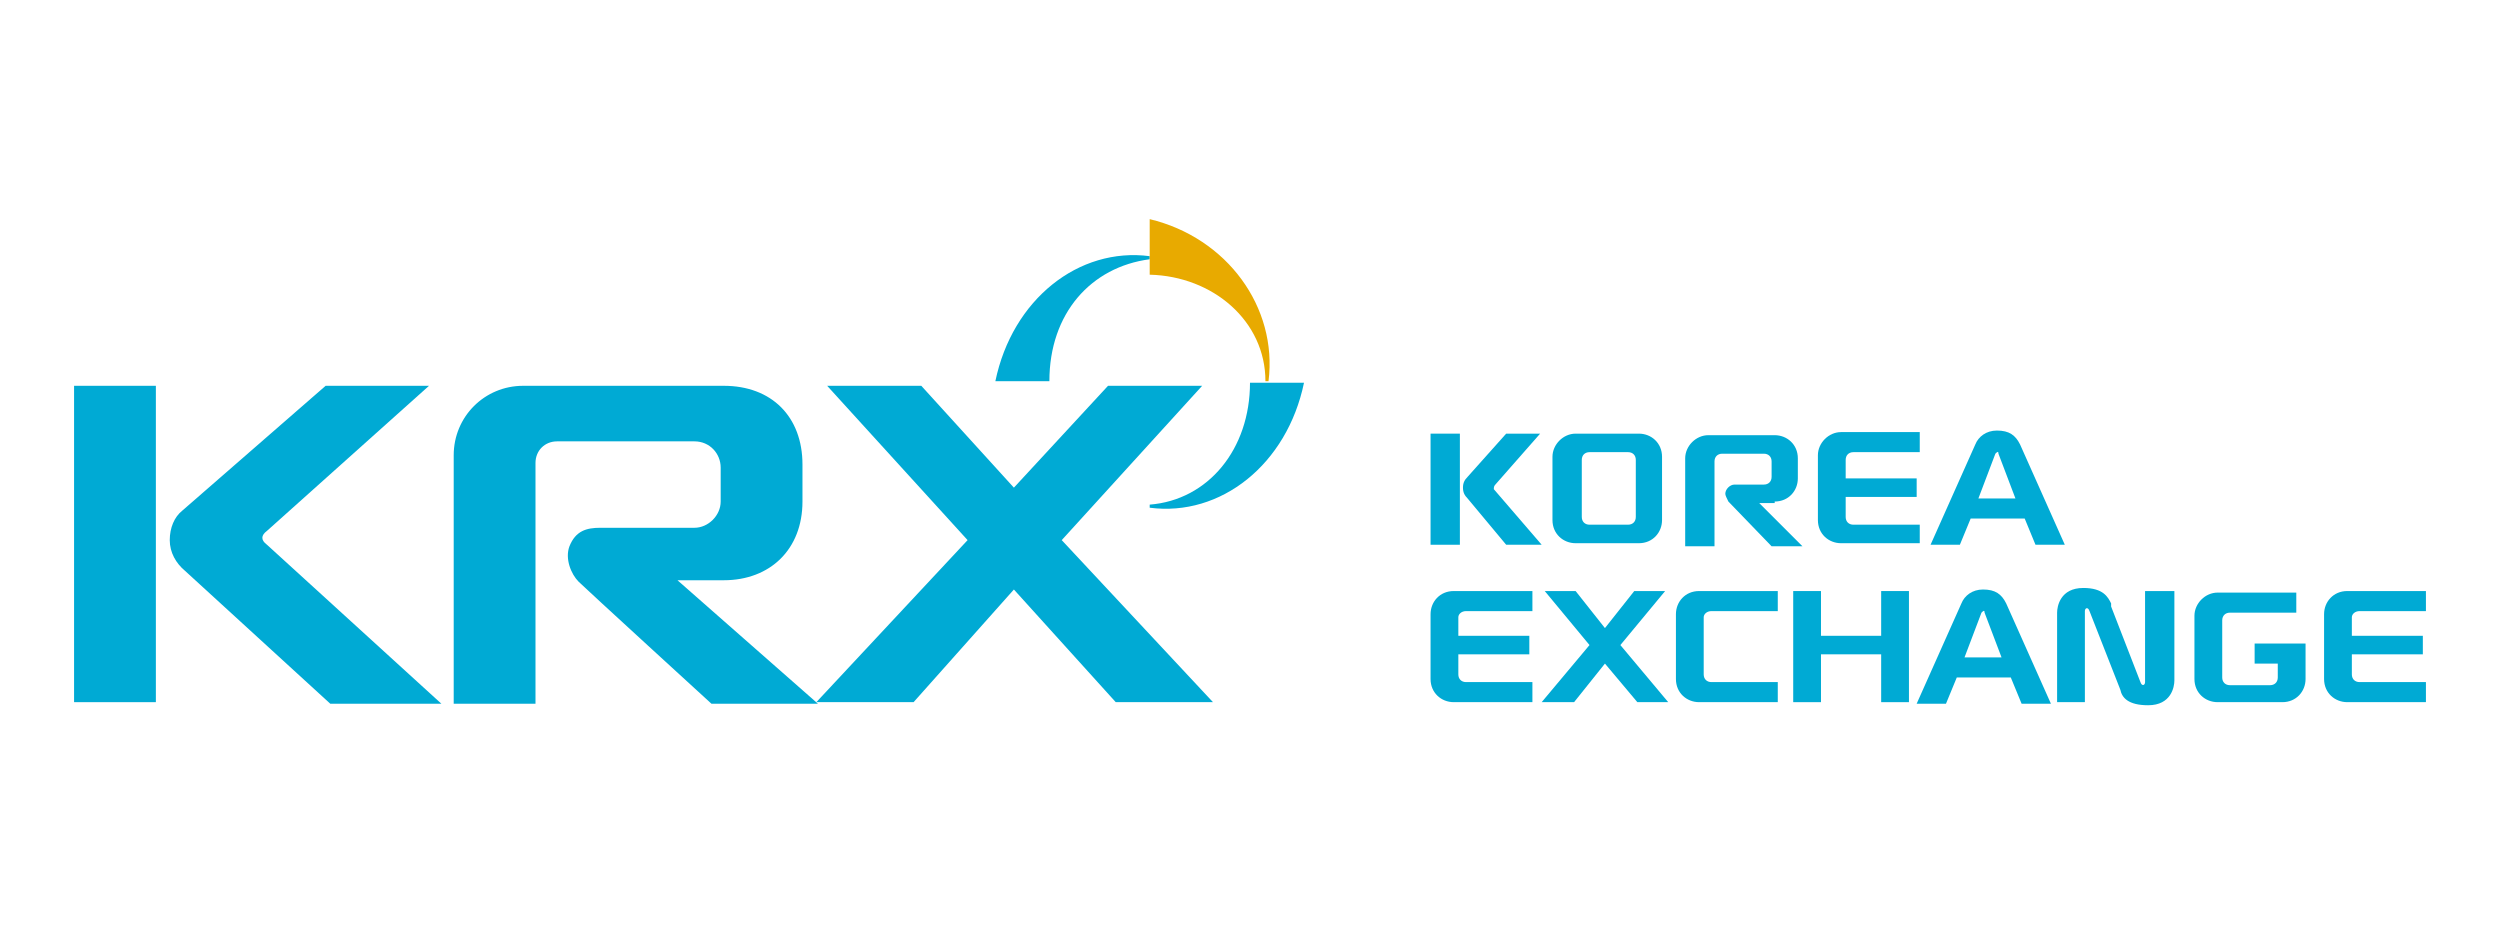 <?xml version="1.0" encoding="utf-8"?>
<!-- Generator: Adobe Illustrator 26.3.1, SVG Export Plug-In . SVG Version: 6.00 Build 0)  -->
<svg version="1.1" id="레이어_1" xmlns="http://www.w3.org/2000/svg" xmlns:xlink="http://www.w3.org/1999/xlink" x="0px"
	 y="0px" viewBox="0 0 162 60" style="enable-background:new 0 0 162 60;" xml:space="preserve">
<style type="text/css">
	.st0{fill:#00AAD4;}
	.st1{fill:#E8AA00;}
</style>
<g>
	<g>
		<g>
			<g>
				<path class="st0" d="M74.5,16.8v-0.2c-4.6-0.6-8.9,2.8-10,8.1H68C68,20.3,70.7,17.3,74.5,16.8z"/>
			</g>
			<g>
				<path class="st1" d="M82,24.7h0.2c0.6-4.8-2.7-9.3-7.7-10.5v3.6C78.6,17.9,82,20.8,82,24.7z"/>
			</g>
			<g>
				<path class="st0" d="M74.5,32.7v0.2c4.6,0.6,8.9-2.8,10-8.1H81C81,29.1,78.3,32.4,74.5,32.7z"/>
			</g>
		</g>
		<g>
			<g>
				<rect x="4.8" y="25" class="st0" width="5.3" height="20.5"/>
				<path class="st0" d="M17.3,34.4L27.8,25h-6.7l-9.3,8.1C11.3,33.5,11,34.2,11,35c0,0.8,0.4,1.5,1,2l9.4,8.6h7.2L17.3,35.3
					C16.9,35,16.9,34.7,17.3,34.4z"/>
			</g>
			<path class="st0" d="M43.9,37.6h3c3,0,5.1-2,5.1-5.1v-2.4c0-3.1-2-5.1-5.1-5.1h-13c-2.5,0-4.5,2-4.5,4.5v16.1h5.3V30
				c0-0.8,0.6-1.4,1.4-1.4H45c1,0,1.7,0.8,1.7,1.7v2.2c0,0.9-0.8,1.7-1.7,1.7h-6.1c-0.9,0-1.6,0.2-2,1.2c-0.3,0.8,0.1,1.8,0.6,2.3
				c0.4,0.4,8.6,7.9,8.6,7.9h6.9v0L43.9,37.6z"/>
			<polygon class="st0" points="68.8,35 77.9,25 71.8,25 65.7,31.6 59.7,25 53.6,25 62.7,35 52.9,45.5 52.9,45.5 59.2,45.5 
				65.7,38.2 72.3,45.5 78.6,45.5 			"/>
		</g>
	</g>
	<g>
		<g>
			<g>
				<g>
					<g>
						<rect x="92.7" y="28.1" class="st0" width="1.9" height="7.2"/>
						<path class="st0" d="M96.9,31.4l2.9-3.3h-2.2l-2.5,2.8c-0.2,0.2-0.3,0.4-0.3,0.7c0,0.3,0.1,0.5,0.3,0.7l2.5,3h2.3l-3.1-3.6
							C96.8,31.6,96.8,31.5,96.9,31.4z"/>
					</g>
					<path class="st0" d="M115,32.5c0.9,0,1.5-0.7,1.5-1.5v-1.3c0-0.9-0.7-1.5-1.5-1.5h-4.3c-0.8,0-1.5,0.7-1.5,1.5l0,0v5.7h1.9
						v-5.5c0-0.3,0.2-0.5,0.5-0.5l0,0h2.7l0,0c0.3,0,0.5,0.2,0.5,0.5v1c0,0.3-0.2,0.5-0.5,0.5h-1.9v0c-0.3,0-0.6,0.3-0.6,0.6
						c0,0.1,0.1,0.3,0.2,0.5l2.8,2.9h2l-2.8-2.8H115z"/>
					<path class="st0" d="M100.6,29.6v4.1c0,0.9,0.7,1.5,1.5,1.5l0,0h4.1l0,0c0.9,0,1.5-0.7,1.5-1.5v-4.1c0-0.9-0.7-1.5-1.5-1.5
						h-4.1C101.3,28.1,100.6,28.8,100.6,29.6z M102.5,29.8c0-0.3,0.2-0.5,0.5-0.5l0,0h2.5l0,0c0.3,0,0.5,0.2,0.5,0.5v3.7
						c0,0.3-0.2,0.5-0.5,0.5l0,0H103l0,0c-0.3,0-0.5-0.2-0.5-0.5V29.8z"/>
					<path class="st0" d="M120.1,29.3L120.1,29.3h4.3v-1.3h-5.1c-0.8,0-1.5,0.7-1.5,1.5V31h0v1.2h0v1.5c0,0.9,0.7,1.5,1.5,1.5l0,0
						h5.1V34h-4.3l0,0c-0.3,0-0.5-0.2-0.5-0.5v-1.3h4.6V31h-4.6v-1.2C119.6,29.5,119.8,29.3,120.1,29.3z"/>
					<path class="st0" d="M130.9,28.8L130.9,28.8c-0.3-0.6-0.7-0.9-1.5-0.9c-0.7,0-1.2,0.4-1.4,0.9h0l-2.9,6.5h1.9l0.7-1.7h3.5
						l0.7,1.7h1.9L130.9,28.8z M128.2,32.3l1.1-2.9l0,0c0.1-0.1,0.2-0.2,0.2,0l1.1,2.9H128.2z"/>
				</g>
				<g>
					<path class="st0" d="M95,39.6L95,39.6h4.3v-1.3h-5.1c-0.9,0-1.5,0.7-1.5,1.5V44c0,0.9,0.7,1.5,1.5,1.5l0,0h5.1v-1.3H95l0,0
						c-0.3,0-0.5-0.2-0.5-0.5v-1.3h4.6v-1.2h-4.6v-1.2C94.5,39.8,94.7,39.6,95,39.6z"/>
					<path class="st0" d="M152.9,39.6L152.9,39.6h4.3v-1.3h-5.1c-0.9,0-1.5,0.7-1.5,1.5V44c0,0.9,0.7,1.5,1.5,1.5l0,0h5.1v-1.3h-4.3
						l0,0c-0.3,0-0.5-0.2-0.5-0.5v-1.3h4.6v-1.2h-4.6v-1.2C152.4,39.8,152.6,39.6,152.9,39.6z"/>
					<path class="st0" d="M110.9,39.6L110.9,39.6h4.3v-1.3h-5.1c-0.9,0-1.5,0.7-1.5,1.5V44c0,0.9,0.7,1.5,1.5,1.5l0,0h5.1v-1.3h-4.3
						l0,0c-0.3,0-0.5-0.2-0.5-0.5v-3.7C110.4,39.8,110.6,39.6,110.9,39.6z"/>
					<polygon class="st0" points="121.9,38.3 121.9,41.2 118,41.2 118,38.3 116.2,38.3 116.2,45.5 118,45.5 118,42.4 121.9,42.4 
						121.9,45.5 123.7,45.5 123.7,38.3 					"/>
					<polygon class="st0" points="105,41.8 107.9,38.3 105.9,38.3 104,40.7 102.1,38.3 100.1,38.3 103,41.8 99.9,45.5 100,45.5 
						102,45.5 104,43 106.1,45.5 108.1,45.5 					"/>
					<path class="st0" d="M130,39.1L130,39.1c-0.3-0.6-0.7-0.9-1.5-0.9c-0.7,0-1.2,0.4-1.4,0.9l0,0l-2.9,6.5h1.9l0.7-1.7h3.5
						l0.7,1.7h1.9L130,39.1z M127.3,42.6l1.1-2.9l0,0c0.1-0.1,0.2-0.2,0.2,0l1.1,2.9H127.3z"/>
					<path class="st0" d="M139.2,45.7c1.5,0,1.7-1.2,1.7-1.6v-5.8H139v5.9c0,0.2-0.2,0.3-0.3,0l-1.9-4.9c0,0,0-0.1,0-0.1l0-0.1
						c-0.2-0.4-0.5-1-1.8-1c-1.5,0-1.7,1.2-1.7,1.6v5.8h1.8v-5.9c0-0.2,0.2-0.3,0.3,0l2,5.1C137.5,45.2,137.9,45.7,139.2,45.7z"/>
				</g>
			</g>
		</g>
		<path class="st0" d="M146.1,41.7v1.3h1.5v0.9c0,0.3-0.2,0.5-0.5,0.5h-2.6c-0.3,0-0.5-0.2-0.5-0.5v-3.7c0-0.3,0.2-0.5,0.5-0.5l0,0
			h4.3v-1.3h-5.1c-0.8,0-1.5,0.7-1.5,1.5V44c0,0.9,0.7,1.5,1.5,1.5h4.2c0.9,0,1.5-0.7,1.5-1.5v-2.3H146.1z"/>
	</g>
</g>
</svg>
